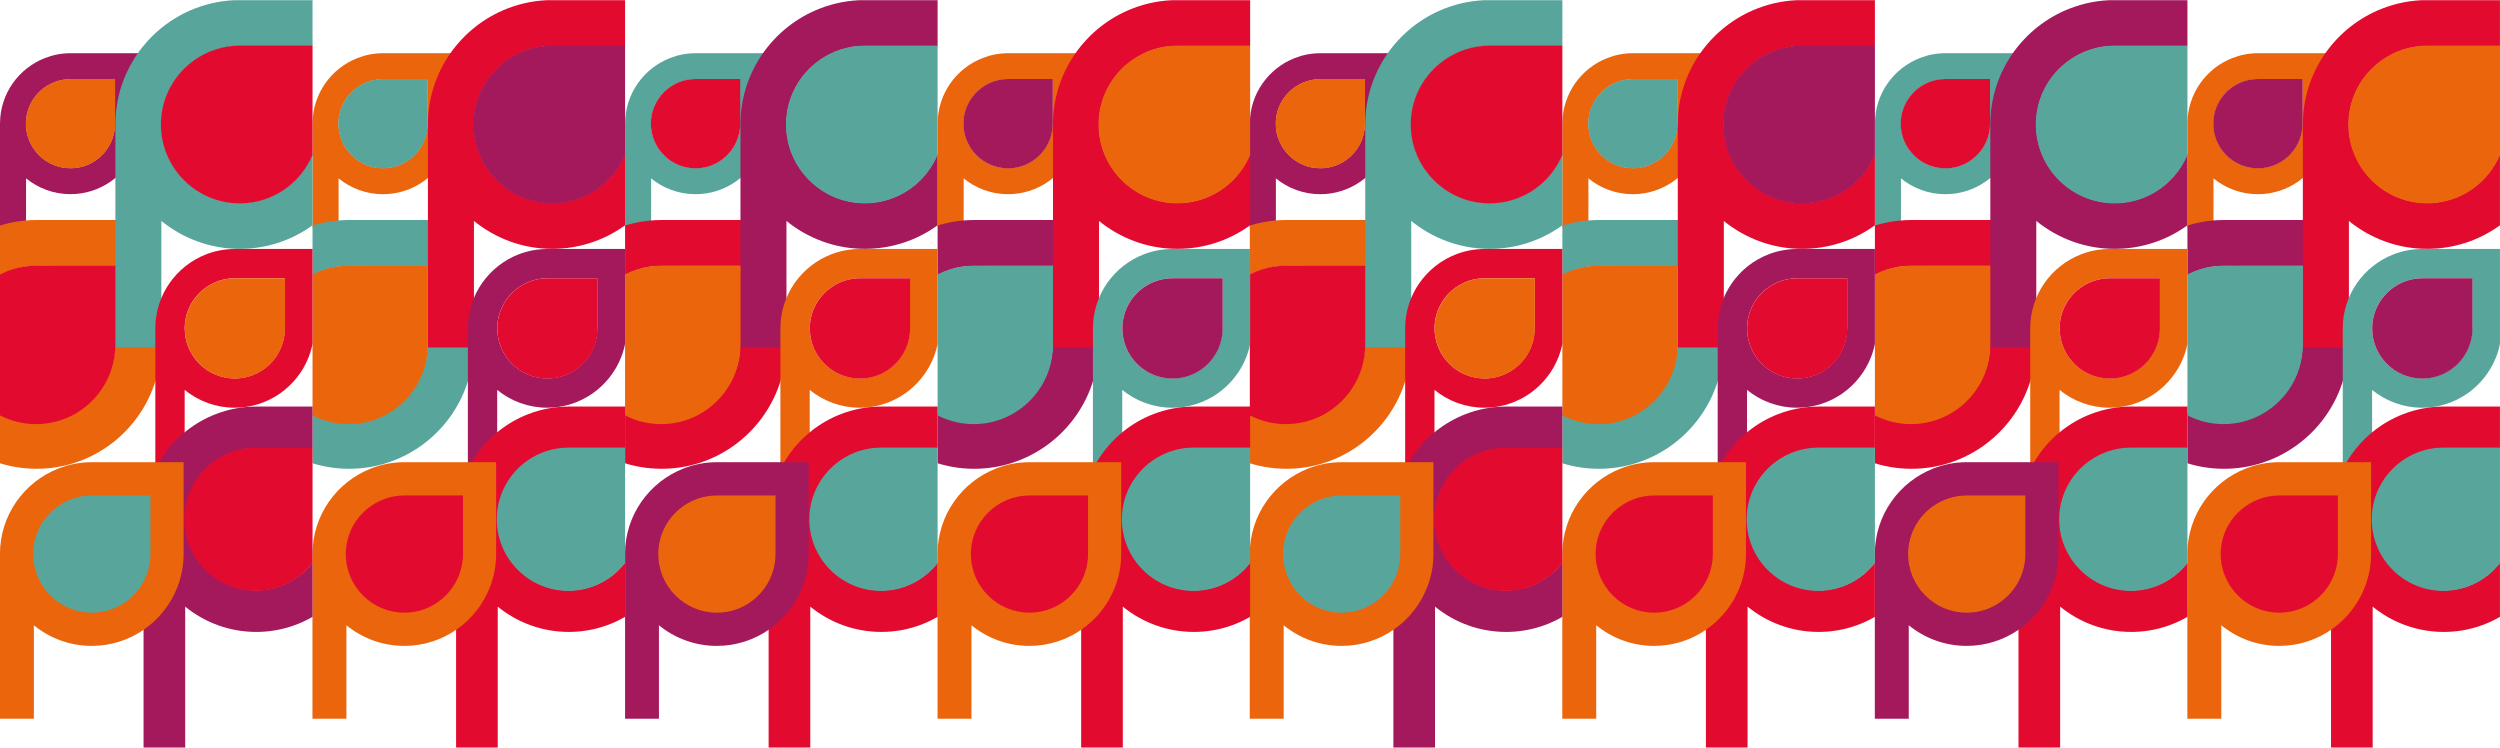 <?xml version="1.0" encoding="UTF-8"?><svg id="Lager_1" xmlns="http://www.w3.org/2000/svg" xmlns:xlink="http://www.w3.org/1999/xlink" viewBox="0 0 728.64 217.9"><defs><clipPath id="clippath"><rect x="637.54" y=".06" width="91.09" height="217.81" style="fill:none;"/></clipPath><clipPath id="clippath-1"><rect x="546.45" y=".06" width="91.09" height="217.81" style="fill:none;"/></clipPath><clipPath id="clippath-2"><rect x="455.36" y=".06" width="91.09" height="217.81" style="fill:none;"/></clipPath><clipPath id="clippath-3"><rect x="364.27" y=".06" width="91.09" height="217.81" style="fill:none;"/></clipPath><clipPath id="clippath-4"><rect x="273.27" y=".06" width="91.09" height="217.81" style="fill:none;"/></clipPath><clipPath id="clippath-5"><rect x="182.18" y=".06" width="91.09" height="217.81" style="fill:none;"/></clipPath><clipPath id="clippath-6"><rect x="91.09" y=".06" width="91.09" height="217.81" style="fill:none;"/></clipPath><clipPath id="clippath-7"><rect y=".06" width="91.09" height="217.81" style="fill:none;"/></clipPath></defs><g style="clip-path:url(#clippath);"><path d="M658.08,15.51c-2.61,0-5.12.5-7.42,1.4-7.67,2.98-13.12,10.44-13.12,19.15,0,.1,0,.19,0,.29h0s0,30.95,0,29.93c0-.33,5.08-1.56,7.59-1.76.03,0,0-12.53,0-12.53,3.54,2.88,8.05,4.61,12.95,4.61,8.71,0,16.17-5.45,19.15-13.12.9-2.3,1.4-4.81,1.4-7.42V15.51h-20.55ZM671.04,35.89h0c0,.06,0,.11,0,.17,0,2.76-.87,5.32-2.35,7.42-2.35,3.34-6.22,5.53-10.61,5.53-7.14,0-12.95-5.81-12.95-12.96,0-4.38,2.19-8.26,5.53-10.6,2.11-1.48,4.66-2.35,7.42-2.35.06,0,.11,0,.17,0h0s12.79,0,12.79,0v12.79Z" style="fill:#eb650c;"/><path d="M648.2,64.12c-4.61,0-9.03.88-13.1,2.46-13.54,5.26-23.16,18.42-23.16,33.79,0,.17.01.34.01.51h-.01v64.5h13.4v-36.89c6.24,5.08,14.2,8.14,22.86,8.14,15.38,0,28.53-9.63,33.8-23.16,1.59-4.06,2.46-8.48,2.46-13.1v-36.25h-36.26ZM671.06,100.08h0c0,.1,0,.19,0,.29,0,4.87-1.54,9.39-4.14,13.1-4.14,5.9-10.98,9.76-18.72,9.76-12.6,0-22.86-10.25-22.86-22.87,0-7.73,3.86-14.57,9.76-18.71,3.72-2.61,8.23-4.15,13.1-4.15.1,0,.2,0,.3.01h0s22.56-.01,22.56-.01v22.56Z" style="fill:#a3195c;"/><path d="M707.44.02c-4.61,0-9.03.88-13.1,2.46-13.54,5.26-23.16,18.42-23.16,33.79,0,.17.01.34.01.51h-.01v64.5h13.4v-36.89c6.24,5.08,14.2,8.14,22.86,8.14,15.38,0,28.53-9.63,33.8-23.16,1.59-4.06,2.46-8.48,2.46-13.1V.02h-36.26ZM730.3,35.99h0c0,.1,0,.19,0,.29,0,4.87-1.54,9.39-4.14,13.1-4.14,5.9-10.98,9.76-18.72,9.76-12.6,0-22.86-10.25-22.86-22.87,0-7.73,3.86-14.57,9.76-18.71,3.72-2.61,8.23-4.15,13.1-4.15.1,0,.2,0,.3.01h0s22.56-.01,22.56-.01v22.56Z" style="fill:#e30a30;"/><path d="M705.95,72.57c-2.94,0-5.76.56-8.36,1.57-8.64,3.36-14.78,11.76-14.78,21.56,0,.11,0,.22,0,.33h0v41.15h8.55v-23.54c3.98,3.24,9.06,5.19,14.58,5.19,9.81,0,18.21-6.14,21.57-14.78,1.01-2.59,1.57-5.41,1.57-8.36v-23.13h-23.14ZM720.54,95.51h0c0,.06,0,.12,0,.19,0,3.11-.98,5.99-2.64,8.36-2.64,3.76-7,6.23-11.94,6.23-8.04,0-14.58-6.54-14.58-14.59,0-4.93,2.46-9.3,6.23-11.94,2.37-1.67,5.25-2.65,8.36-2.65.07,0,.13,0,.19,0h0s14.4,0,14.4,0v14.4Z" style="fill:#57a59b;"/><path d="M712.24,118.49c-4.18,0-8.18.8-11.87,2.23-12.26,4.77-20.98,16.69-20.98,30.61,0,.16.01.31.01.46h-.01v66.1h12.14v-41.08c5.65,4.6,12.87,7.37,20.71,7.37,13.93,0,25.85-8.72,30.62-20.98,1.44-3.68,2.23-7.68,2.23-11.87v-32.84h-32.85ZM732.95,151.07h0c0,.09,0,.18,0,.27,0,4.41-1.39,8.51-3.75,11.87-3.75,5.35-9.95,8.85-16.96,8.85-11.42,0-20.71-9.29-20.71-20.71,0-7.01,3.5-13.2,8.84-16.95,3.37-2.36,7.45-3.76,11.87-3.76.09,0,.18,0,.27,0h0s20.44,0,20.44,0v20.44Z" style="fill:#e30a30;"/><path d="M664.29,134.71c-3.41,0-6.67.65-9.67,1.82-9.99,3.89-17.1,13.6-17.1,24.95,0,.13.01.25.01.38h-.01v47.61h9.89v-27.23c4.61,3.75,10.48,6.01,16.87,6.01,11.35,0,21.07-7.11,24.95-17.1,1.17-3,1.82-6.26,1.82-9.67v-26.77h-26.77ZM681.17,161.26h0c0,.07,0,.14,0,.22,0,3.6-1.13,6.93-3.06,9.67-3.06,4.36-8.11,7.21-13.82,7.21-9.3,0-16.87-7.57-16.87-16.88,0-5.71,2.85-10.76,7.2-13.81,2.74-1.93,6.07-3.06,9.67-3.06.08,0,.15,0,.22,0h0s16.66,0,16.66,0v16.66Z" style="fill:#eb650c;"/><path d="M720.62,95.53h0c0,.06,0,.12,0,.19,0,3.11-.98,6-2.65,8.38-2.65,3.77-7.02,6.24-11.97,6.24-8.06,0-14.61-6.56-14.61-14.62,0-4.94,2.47-9.32,6.24-11.96,2.38-1.67,5.26-2.65,8.37-2.65.07,0,.13,0,.19,0h0s14.42,0,14.42,0v14.43Z" style="fill:#a3195c;"/><path d="M730.42,35.98h0c0,.1,0,.2,0,.3,0,4.9-1.55,9.45-4.17,13.18-4.16,5.94-11.04,9.82-18.83,9.82-12.68,0-22.99-10.32-22.99-23,0-7.78,3.88-14.66,9.82-18.82,3.74-2.63,8.28-4.17,13.18-4.17.1,0,.2,0,.3.01h0s22.7-.01,22.7-.01v22.7Z" style="fill:#eb650c;"/><path d="M671.17,100.22h0c0,.1,0,.2,0,.3,0,4.92-1.55,9.48-4.19,13.23-4.18,5.96-11.09,9.86-18.9,9.86-12.73,0-23.09-10.36-23.09-23.09,0-7.81,3.9-14.72,9.86-18.9,3.75-2.64,8.31-4.19,13.23-4.19.1,0,.2,0,.3.01h0s22.79-.01,22.79-.01v22.79Z" style="fill:#57a59b;"/><path d="M732.99,151.07h0c0,.09,0,.18,0,.27,0,4.45-1.4,8.57-3.78,11.96-3.78,5.39-10.03,8.92-17.09,8.92-11.51,0-20.87-9.36-20.87-20.88,0-7.06,3.53-13.31,8.91-17.09,3.39-2.38,7.51-3.79,11.96-3.79.09,0,.18,0,.27,0h0s20.6,0,20.6,0v20.61Z" style="fill:#57a59b;"/><path d="M681.39,161.26h0c0,.07,0,.15,0,.22,0,3.64-1.15,7.02-3.1,9.79-3.09,4.41-8.2,7.3-13.98,7.3-9.42,0-17.08-7.66-17.08-17.08,0-5.78,2.88-10.89,7.29-13.98,2.78-1.95,6.15-3.1,9.79-3.1.08,0,.15,0,.22,0h0s16.86,0,16.86,0v16.86Z" style="fill:#e30a30;"/><path d="M671.1,35.88h0c0,.06,0,.11,0,.17,0,2.77-.87,5.35-2.36,7.46-2.36,3.36-6.25,5.56-10.66,5.56-7.18,0-13.02-5.84-13.02-13.02,0-4.4,2.2-8.3,5.56-10.66,2.12-1.49,4.69-2.36,7.46-2.36.06,0,.11,0,.17,0h0s12.85,0,12.85,0v12.85Z" style="fill:#a3195c;"/></g><g style="clip-path:url(#clippath-1);"><path d="M566.99,15.51c-2.61,0-5.12.5-7.42,1.4-7.67,2.98-13.12,10.44-13.12,19.15,0,.1,0,.19,0,.29h0s0,30.95,0,29.93c0-.33,5.08-1.56,7.59-1.76.03,0,0-12.53,0-12.53,3.54,2.88,8.05,4.61,12.95,4.61,8.71,0,16.17-5.45,19.15-13.12.9-2.3,1.4-4.81,1.4-7.42V15.51h-20.55ZM579.95,35.89h0c0,.06,0,.11,0,.17,0,2.76-.87,5.32-2.35,7.42-2.35,3.34-6.22,5.53-10.61,5.53-7.14,0-12.95-5.81-12.95-12.96,0-4.38,2.19-8.26,5.53-10.6,2.11-1.48,4.66-2.35,7.42-2.35.06,0,.11,0,.17,0h0s12.79,0,12.79,0v12.79Z" style="fill:#57a59b;"/><path d="M557.11,64.12c-4.61,0-9.03.88-13.1,2.46-13.54,5.26-23.16,18.42-23.16,33.79,0,.17.01.34.01.51h-.01v64.5h13.4v-36.89c6.24,5.08,14.2,8.14,22.86,8.14,15.38,0,28.53-9.63,33.8-23.16,1.59-4.06,2.46-8.48,2.46-13.1v-36.25h-36.26ZM579.97,100.08h0c0,.1,0,.19,0,.29,0,4.87-1.54,9.39-4.14,13.1-4.14,5.9-10.98,9.76-18.72,9.76-12.6,0-22.86-10.25-22.86-22.87,0-7.73,3.86-14.57,9.76-18.71,3.72-2.61,8.23-4.15,13.1-4.15.1,0,.2,0,.3.01h0s22.56-.01,22.56-.01v22.56Z" style="fill:#e30a30;"/><path d="M616.35.02c-4.61,0-9.03.88-13.1,2.46-13.54,5.26-23.16,18.42-23.16,33.79,0,.17.01.34.01.51h-.01v64.5h13.4v-36.89c6.24,5.08,14.2,8.14,22.86,8.14,15.38,0,28.53-9.63,33.8-23.16,1.59-4.06,2.46-8.48,2.46-13.1V.02h-36.26ZM639.21,35.99h0c0,.1,0,.19,0,.29,0,4.87-1.54,9.39-4.14,13.1-4.14,5.9-10.98,9.76-18.72,9.76-12.6,0-22.86-10.25-22.86-22.87,0-7.73,3.86-14.57,9.76-18.71,3.72-2.61,8.23-4.15,13.1-4.15.1,0,.2,0,.3.01h0s22.56-.01,22.56-.01v22.56Z" style="fill:#a3195c;"/><path d="M614.86,72.57c-2.94,0-5.76.56-8.36,1.57-8.64,3.36-14.78,11.76-14.78,21.56,0,.11,0,.22,0,.33h0v41.15h8.55v-23.54c3.98,3.24,9.06,5.19,14.58,5.19,9.81,0,18.21-6.14,21.57-14.78,1.01-2.59,1.57-5.41,1.57-8.36v-23.13h-23.14ZM629.45,95.51h0c0,.06,0,.12,0,.19,0,3.11-.98,5.99-2.64,8.36-2.64,3.76-7,6.23-11.94,6.23-8.04,0-14.58-6.54-14.58-14.59,0-4.93,2.46-9.3,6.23-11.94,2.37-1.67,5.25-2.65,8.36-2.65.07,0,.13,0,.19,0h0s14.4,0,14.4,0v14.4Z" style="fill:#eb650c;"/><path d="M621.15,118.49c-4.18,0-8.18.8-11.87,2.23-12.26,4.77-20.98,16.69-20.98,30.61,0,.16.01.31.01.46h-.01v66.1h12.14v-41.08c5.65,4.6,12.87,7.37,20.71,7.37,13.93,0,25.85-8.72,30.62-20.98,1.44-3.68,2.23-7.68,2.23-11.87v-32.84h-32.85ZM641.86,151.07h0c0,.09,0,.18,0,.27,0,4.41-1.39,8.51-3.75,11.87-3.75,5.35-9.95,8.85-16.96,8.85-11.42,0-20.71-9.29-20.71-20.71,0-7.01,3.5-13.2,8.84-16.95,3.37-2.36,7.45-3.76,11.87-3.76.09,0,.18,0,.27,0h0s20.44,0,20.44,0v20.44Z" style="fill:#e30a30;"/><path d="M573.2,134.71c-3.41,0-6.67.65-9.67,1.82-9.99,3.89-17.1,13.6-17.1,24.95,0,.13.01.25.01.38h-.01v47.61h9.89v-27.23c4.61,3.75,10.48,6.01,16.87,6.01,11.35,0,21.07-7.11,24.95-17.1,1.17-3,1.82-6.26,1.82-9.67v-26.77h-26.77ZM590.08,161.26h0c0,.07,0,.14,0,.22,0,3.6-1.13,6.93-3.06,9.67-3.06,4.36-8.11,7.21-13.82,7.21-9.3,0-16.87-7.57-16.87-16.88,0-5.71,2.85-10.76,7.2-13.81,2.74-1.93,6.07-3.06,9.67-3.06.08,0,.15,0,.22,0h0s16.66,0,16.66,0v16.66Z" style="fill:#a3195c;"/><path d="M629.53,95.53h0c0,.06,0,.12,0,.19,0,3.11-.98,6-2.65,8.38-2.65,3.77-7.02,6.24-11.97,6.24-8.06,0-14.61-6.56-14.61-14.62,0-4.94,2.47-9.32,6.24-11.96,2.38-1.67,5.26-2.65,8.37-2.65.07,0,.13,0,.19,0h0s14.42,0,14.42,0v14.43Z" style="fill:#e30a30;"/><path d="M639.33,35.98h0c0,.1,0,.2,0,.3,0,4.9-1.55,9.45-4.17,13.18-4.16,5.94-11.04,9.82-18.83,9.82-12.68,0-22.99-10.32-22.99-23,0-7.78,3.88-14.66,9.82-18.82,3.74-2.63,8.28-4.17,13.18-4.17.1,0,.2,0,.3.01h0s22.7-.01,22.7-.01v22.7Z" style="fill:#57a59b;"/><path d="M580.08,100.22h0c0,.1,0,.2,0,.3,0,4.92-1.55,9.48-4.19,13.23-4.18,5.96-11.09,9.86-18.9,9.86-12.73,0-23.09-10.36-23.09-23.09,0-7.81,3.9-14.72,9.86-18.9,3.75-2.64,8.31-4.19,13.23-4.19.1,0,.2,0,.3.01h0s22.79-.01,22.79-.01v22.79Z" style="fill:#eb650c;"/><path d="M641.9,151.07h0c0,.09,0,.18,0,.27,0,4.45-1.4,8.57-3.78,11.96-3.78,5.39-10.03,8.92-17.09,8.92-11.51,0-20.87-9.36-20.87-20.88,0-7.06,3.53-13.31,8.91-17.09,3.39-2.38,7.51-3.79,11.96-3.79.09,0,.18,0,.27,0h0s20.6,0,20.6,0v20.61Z" style="fill:#57a59b;"/><path d="M590.3,161.26h0c0,.07,0,.15,0,.22,0,3.64-1.15,7.02-3.1,9.79-3.09,4.41-8.2,7.3-13.98,7.3-9.42,0-17.08-7.66-17.08-17.08,0-5.78,2.88-10.89,7.29-13.98,2.78-1.95,6.15-3.1,9.79-3.1.08,0,.15,0,.22,0h0s16.86,0,16.86,0v16.86Z" style="fill:#eb650c;"/><path d="M580.01,35.88h0c0,.06,0,.11,0,.17,0,2.77-.87,5.35-2.36,7.46-2.36,3.36-6.25,5.56-10.66,5.56-7.18,0-13.02-5.84-13.02-13.02,0-4.4,2.2-8.3,5.56-10.66,2.12-1.49,4.69-2.36,7.46-2.36.06,0,.11,0,.17,0h0s12.85,0,12.85,0v12.85Z" style="fill:#e30a30;"/></g><g style="clip-path:url(#clippath-2);"><path d="M475.9,15.51c-2.61,0-5.12.5-7.42,1.4-7.67,2.98-13.12,10.44-13.12,19.15,0,.1,0,.19,0,.29h0s0,30.95,0,29.93c0-.33,5.08-1.56,7.59-1.76.03,0,0-12.53,0-12.53,3.54,2.88,8.05,4.61,12.95,4.61,8.71,0,16.17-5.45,19.15-13.12.9-2.3,1.4-4.81,1.4-7.42V15.51h-20.55ZM488.86,35.89h0c0,.06,0,.11,0,.17,0,2.76-.87,5.32-2.35,7.42-2.35,3.34-6.22,5.53-10.61,5.53-7.14,0-12.95-5.81-12.95-12.96,0-4.38,2.19-8.26,5.53-10.6,2.11-1.48,4.66-2.35,7.42-2.35.06,0,.11,0,.17,0h0s12.79,0,12.79,0v12.79Z" style="fill:#eb650c;"/><path d="M466.02,64.12c-4.61,0-9.03.88-13.1,2.46-13.54,5.26-23.16,18.42-23.16,33.79,0,.17.01.34.01.51h-.01v64.5h13.4v-36.89c6.24,5.08,14.2,8.14,22.86,8.14,15.38,0,28.53-9.63,33.8-23.16,1.59-4.06,2.46-8.48,2.46-13.1v-36.25h-36.26ZM488.88,100.08h0c0,.1,0,.19,0,.29,0,4.87-1.54,9.39-4.14,13.1-4.14,5.9-10.98,9.76-18.72,9.76-12.6,0-22.86-10.25-22.86-22.87,0-7.73,3.86-14.57,9.76-18.71,3.72-2.61,8.23-4.15,13.1-4.15.1,0,.2,0,.3.01h0s22.56-.01,22.56-.01v22.56Z" style="fill:#57a59b;"/><path d="M525.26.02c-4.61,0-9.03.88-13.1,2.46-13.54,5.26-23.16,18.42-23.16,33.79,0,.17.01.34.01.51h-.01v64.5h13.4v-36.89c6.24,5.08,14.2,8.14,22.86,8.14,15.38,0,28.53-9.63,33.8-23.16,1.59-4.06,2.46-8.48,2.46-13.1V.02h-36.26ZM548.12,35.99h0c0,.1,0,.19,0,.29,0,4.87-1.54,9.39-4.14,13.1-4.14,5.9-10.98,9.76-18.72,9.76-12.6,0-22.86-10.25-22.86-22.87,0-7.73,3.86-14.57,9.76-18.71,3.72-2.61,8.23-4.15,13.1-4.15.1,0,.2,0,.3.01h0s22.56-.01,22.56-.01v22.56Z" style="fill:#e30a30;"/><path d="M523.77,72.57c-2.94,0-5.76.56-8.36,1.57-8.64,3.36-14.78,11.76-14.78,21.56,0,.11,0,.22,0,.33h0v41.15h8.55v-23.54c3.98,3.24,9.06,5.19,14.58,5.19,9.81,0,18.21-6.14,21.57-14.78,1.01-2.59,1.57-5.41,1.57-8.36v-23.13h-23.14ZM538.36,95.51h0c0,.06,0,.12,0,.19,0,3.11-.98,5.99-2.64,8.36-2.64,3.76-7,6.23-11.94,6.23-8.04,0-14.58-6.54-14.58-14.59,0-4.93,2.46-9.3,6.23-11.94,2.37-1.67,5.25-2.65,8.36-2.65.07,0,.13,0,.19,0h0s14.4,0,14.4,0v14.4Z" style="fill:#a3195c;"/><path d="M530.05,118.49c-4.18,0-8.18.8-11.87,2.23-12.26,4.77-20.98,16.69-20.98,30.61,0,.16.01.31.01.46h-.01v66.1h12.14v-41.08c5.65,4.6,12.87,7.37,20.71,7.37,13.93,0,25.85-8.72,30.62-20.98,1.44-3.68,2.23-7.68,2.23-11.87v-32.84h-32.85ZM550.76,151.07h0c0,.09,0,.18,0,.27,0,4.41-1.39,8.51-3.75,11.87-3.75,5.35-9.95,8.85-16.96,8.85-11.42,0-20.71-9.29-20.71-20.71,0-7.01,3.5-13.2,8.84-16.95,3.37-2.36,7.45-3.76,11.87-3.76.09,0,.18,0,.27,0h0s20.44,0,20.44,0v20.44Z" style="fill:#e30a30;"/><path d="M482.11,134.71c-3.41,0-6.67.65-9.67,1.82-9.99,3.89-17.1,13.6-17.1,24.95,0,.13.01.25.01.38h-.01v47.61h9.89v-27.23c4.61,3.75,10.48,6.01,16.87,6.01,11.35,0,21.07-7.11,24.95-17.1,1.17-3,1.82-6.26,1.82-9.67v-26.77h-26.77ZM498.99,161.26h0c0,.07,0,.14,0,.22,0,3.6-1.13,6.93-3.06,9.67-3.06,4.36-8.11,7.21-13.82,7.21-9.3,0-16.87-7.57-16.87-16.88,0-5.71,2.85-10.76,7.2-13.81,2.74-1.93,6.07-3.06,9.67-3.06.08,0,.15,0,.22,0h0s16.66,0,16.66,0v16.66Z" style="fill:#eb650c;"/><path d="M538.44,95.53h0c0,.06,0,.12,0,.19,0,3.11-.98,6-2.65,8.38-2.65,3.77-7.02,6.24-11.97,6.24-8.06,0-14.61-6.56-14.61-14.62,0-4.94,2.47-9.32,6.24-11.96,2.38-1.67,5.26-2.65,8.37-2.65.07,0,.13,0,.19,0h0s14.42,0,14.42,0v14.43Z" style="fill:#e30a30;"/><path d="M548.24,35.98h0c0,.1,0,.2,0,.3,0,4.9-1.55,9.45-4.17,13.18-4.16,5.94-11.04,9.82-18.83,9.82-12.68,0-22.99-10.32-22.99-23,0-7.78,3.88-14.66,9.82-18.82,3.74-2.63,8.28-4.17,13.18-4.17.1,0,.2,0,.3.01h0s22.7-.01,22.7-.01v22.7Z" style="fill:#a3195c;"/><path d="M488.99,100.22h0c0,.1,0,.2,0,.3,0,4.92-1.55,9.48-4.19,13.23-4.18,5.96-11.09,9.86-18.9,9.86-12.73,0-23.09-10.36-23.09-23.09,0-7.81,3.9-14.72,9.86-18.9,3.75-2.64,8.31-4.19,13.23-4.19.1,0,.2,0,.3.01h0s22.79-.01,22.79-.01v22.79Z" style="fill:#eb650c;"/><path d="M550.81,151.07h0c0,.09,0,.18,0,.27,0,4.45-1.4,8.57-3.78,11.96-3.78,5.39-10.03,8.92-17.09,8.92-11.51,0-20.87-9.36-20.87-20.88,0-7.06,3.53-13.31,8.91-17.09,3.39-2.38,7.51-3.79,11.96-3.79.09,0,.18,0,.27,0h0s20.6,0,20.6,0v20.61Z" style="fill:#57a59b;"/><path d="M499.21,161.26h0c0,.07,0,.15,0,.22,0,3.64-1.15,7.02-3.1,9.79-3.09,4.41-8.2,7.3-13.98,7.3-9.42,0-17.08-7.66-17.08-17.08,0-5.78,2.88-10.89,7.29-13.98,2.78-1.95,6.15-3.1,9.79-3.1.08,0,.15,0,.22,0h0s16.86,0,16.86,0v16.86Z" style="fill:#e30a30;"/><path d="M488.92,35.88h0c0,.06,0,.11,0,.17,0,2.77-.87,5.35-2.36,7.46-2.36,3.36-6.25,5.56-10.66,5.56-7.18,0-13.02-5.84-13.02-13.02,0-4.4,2.2-8.3,5.56-10.66,2.12-1.49,4.69-2.36,7.46-2.36.06,0,.11,0,.17,0h0s12.85,0,12.85,0v12.85Z" style="fill:#57a59b;"/></g><g style="clip-path:url(#clippath-3);"><path d="M384.81,15.51c-2.61,0-5.12.5-7.42,1.4-7.67,2.98-13.12,10.44-13.12,19.15,0,.1,0,.19,0,.29h0s0,30.95,0,29.93c0-.33,5.08-1.56,7.59-1.76.03,0,0-12.53,0-12.53,3.54,2.88,8.05,4.61,12.95,4.61,8.71,0,16.17-5.45,19.15-13.12.9-2.3,1.4-4.81,1.4-7.42V15.51h-20.55ZM397.77,35.89h0c0,.06,0,.11,0,.17,0,2.76-.87,5.32-2.35,7.42-2.35,3.34-6.22,5.53-10.61,5.53-7.14,0-12.95-5.81-12.95-12.96,0-4.38,2.19-8.26,5.53-10.6,2.11-1.48,4.66-2.35,7.42-2.35.06,0,.11,0,.17,0h0s12.79,0,12.79,0v12.79Z" style="fill:#a3195c;"/><path d="M374.93,64.12c-4.61,0-9.03.88-13.1,2.46-13.54,5.26-23.16,18.42-23.16,33.79,0,.17.01.34.01.51h-.01v64.5h13.4v-36.89c6.24,5.08,14.2,8.14,22.86,8.14,15.38,0,28.53-9.63,33.8-23.16,1.59-4.06,2.46-8.48,2.46-13.1v-36.25h-36.26ZM397.79,100.08h0c0,.1,0,.19,0,.29,0,4.87-1.54,9.39-4.14,13.1-4.14,5.9-10.98,9.76-18.72,9.76-12.6,0-22.86-10.25-22.86-22.87,0-7.73,3.86-14.57,9.76-18.71,3.72-2.61,8.23-4.15,13.1-4.15.1,0,.2,0,.3.01h0s22.56-.01,22.56-.01v22.56Z" style="fill:#eb650c;"/><path d="M434.17.02c-4.61,0-9.03.88-13.1,2.46-13.54,5.26-23.16,18.42-23.16,33.79,0,.17.01.34.01.51h-.01v64.5h13.4v-36.89c6.24,5.08,14.2,8.14,22.86,8.14,15.38,0,28.53-9.63,33.8-23.16,1.59-4.06,2.46-8.48,2.46-13.1V.02h-36.26ZM457.03,35.99h0c0,.1,0,.19,0,.29,0,4.87-1.54,9.39-4.14,13.1-4.14,5.9-10.98,9.76-18.72,9.76-12.6,0-22.86-10.25-22.86-22.87,0-7.73,3.86-14.57,9.76-18.71,3.72-2.61,8.23-4.15,13.1-4.15.1,0,.2,0,.3.01h0s22.56-.01,22.56-.01v22.56Z" style="fill:#57a59b;"/><path d="M432.68,72.57c-2.94,0-5.76.56-8.36,1.57-8.64,3.36-14.78,11.76-14.78,21.56,0,.11,0,.22,0,.33h0v41.15h8.55v-23.54c3.98,3.24,9.06,5.19,14.58,5.19,9.81,0,18.21-6.14,21.57-14.78,1.01-2.59,1.57-5.41,1.57-8.36v-23.13h-23.14ZM447.27,95.51h0c0,.06,0,.12,0,.19,0,3.11-.98,5.99-2.64,8.36-2.64,3.76-7,6.23-11.94,6.23-8.04,0-14.58-6.54-14.58-14.59,0-4.93,2.46-9.3,6.23-11.94,2.37-1.67,5.25-2.65,8.36-2.65.07,0,.13,0,.19,0h0s14.4,0,14.4,0v14.4Z" style="fill:#e30a30;"/><path d="M438.96,118.49c-4.18,0-8.18.8-11.87,2.23-12.26,4.77-20.98,16.69-20.98,30.61,0,.16.01.31.01.46h-.01v66.1h12.14v-41.08c5.65,4.6,12.87,7.37,20.71,7.37,13.93,0,25.85-8.72,30.62-20.98,1.44-3.68,2.23-7.68,2.23-11.87v-32.84h-32.85ZM459.67,151.07h0c0,.09,0,.18,0,.27,0,4.41-1.39,8.51-3.75,11.87-3.75,5.35-9.95,8.85-16.96,8.85-11.42,0-20.71-9.29-20.71-20.71,0-7.01,3.5-13.2,8.84-16.95,3.37-2.36,7.45-3.76,11.87-3.76.09,0,.18,0,.27,0h0s20.44,0,20.44,0v20.44Z" style="fill:#a3195c;"/><path d="M391.02,134.71c-3.41,0-6.67.65-9.67,1.82-9.99,3.89-17.1,13.6-17.1,24.95,0,.13.01.25.01.38h-.01v47.61h9.89v-27.23c4.61,3.75,10.48,6.01,16.87,6.01,11.35,0,21.07-7.11,24.95-17.1,1.17-3,1.82-6.26,1.82-9.67v-26.77h-26.77ZM407.9,161.26h0c0,.07,0,.14,0,.22,0,3.6-1.13,6.93-3.06,9.67-3.06,4.36-8.11,7.21-13.82,7.21-9.3,0-16.87-7.57-16.87-16.88,0-5.71,2.85-10.76,7.2-13.81,2.74-1.93,6.07-3.06,9.67-3.06.08,0,.15,0,.22,0h0s16.66,0,16.66,0v16.66Z" style="fill:#eb650c;"/><path d="M447.35,95.53h0c0,.06,0,.12,0,.19,0,3.11-.98,6-2.65,8.38-2.65,3.77-7.02,6.24-11.97,6.24-8.06,0-14.61-6.56-14.61-14.62,0-4.94,2.47-9.32,6.24-11.96,2.38-1.67,5.26-2.65,8.37-2.65.07,0,.13,0,.19,0h0s14.42,0,14.42,0v14.43Z" style="fill:#eb650c;"/><path d="M457.15,35.98h0c0,.1,0,.2,0,.3,0,4.9-1.55,9.45-4.17,13.18-4.16,5.94-11.04,9.82-18.83,9.82-12.68,0-22.99-10.32-22.99-23,0-7.78,3.88-14.66,9.82-18.82,3.74-2.63,8.28-4.17,13.18-4.17.1,0,.2,0,.3.01h0s22.7-.01,22.7-.01v22.7Z" style="fill:#e30a30;"/><path d="M397.9,100.22h0c0,.1,0,.2,0,.3,0,4.92-1.55,9.48-4.19,13.23-4.18,5.96-11.09,9.86-18.9,9.86-12.73,0-23.09-10.36-23.09-23.09,0-7.81,3.9-14.72,9.86-18.9,3.75-2.64,8.31-4.19,13.23-4.19.1,0,.2,0,.3.01h0s22.79-.01,22.79-.01v22.79Z" style="fill:#e30a30;"/><path d="M459.72,151.07h0c0,.09,0,.18,0,.27,0,4.45-1.4,8.57-3.78,11.96-3.78,5.39-10.03,8.92-17.09,8.92-11.51,0-20.87-9.36-20.87-20.88,0-7.06,3.53-13.31,8.91-17.09,3.39-2.38,7.51-3.79,11.96-3.79.09,0,.18,0,.27,0h0s20.6,0,20.6,0v20.61Z" style="fill:#e30a30;"/><path d="M408.12,161.26h0c0,.07,0,.15,0,.22,0,3.64-1.15,7.02-3.1,9.79-3.09,4.41-8.2,7.3-13.98,7.3-9.42,0-17.08-7.66-17.08-17.08,0-5.78,2.88-10.89,7.29-13.98,2.78-1.95,6.15-3.1,9.79-3.1.08,0,.15,0,.22,0h0s16.86,0,16.86,0v16.86Z" style="fill:#57a59b;"/><path d="M397.83,35.88h0c0,.06,0,.11,0,.17,0,2.77-.87,5.35-2.36,7.46-2.36,3.36-6.25,5.56-10.66,5.56-7.18,0-13.02-5.84-13.02-13.02,0-4.4,2.2-8.3,5.56-10.66,2.12-1.49,4.69-2.36,7.46-2.36.06,0,.11,0,.17,0h0s12.85,0,12.85,0v12.85Z" style="fill:#eb650c;"/></g><g style="clip-path:url(#clippath-4);"><path d="M293.81,15.51c-2.61,0-5.12.5-7.42,1.4-7.67,2.98-13.12,10.44-13.12,19.15,0,.1,0,.19,0,.29h0s0,30.95,0,29.93c0-.33,5.08-1.56,7.59-1.76.03,0,0-12.53,0-12.53,3.54,2.88,8.05,4.61,12.95,4.61,8.71,0,16.17-5.45,19.15-13.12.9-2.3,1.4-4.81,1.4-7.42V15.51h-20.55ZM306.76,35.89h0c0,.06,0,.11,0,.17,0,2.76-.87,5.32-2.35,7.42-2.35,3.34-6.22,5.53-10.61,5.53-7.14,0-12.95-5.81-12.95-12.96,0-4.38,2.19-8.26,5.53-10.6,2.11-1.48,4.66-2.35,7.42-2.35.06,0,.11,0,.17,0h0s12.79,0,12.79,0v12.79Z" style="fill:#eb650c;"/><path d="M283.93,64.12c-4.61,0-9.03.88-13.1,2.46-13.54,5.26-23.16,18.42-23.16,33.79,0,.17.01.34.01.51h-.01v64.5h13.4v-36.89c6.24,5.08,14.2,8.14,22.86,8.14,15.38,0,28.53-9.63,33.8-23.16,1.59-4.06,2.46-8.48,2.46-13.1v-36.25h-36.26ZM306.79,100.08h0c0,.1,0,.19,0,.29,0,4.87-1.54,9.39-4.14,13.1-4.14,5.9-10.98,9.76-18.72,9.76-12.6,0-22.86-10.25-22.86-22.87,0-7.73,3.86-14.57,9.76-18.71,3.72-2.61,8.23-4.15,13.1-4.15.1,0,.2,0,.3.01h0s22.56-.01,22.56-.01v22.56Z" style="fill:#a3195c;"/><path d="M343.16.02c-4.61,0-9.03.88-13.1,2.46-13.54,5.26-23.16,18.42-23.16,33.79,0,.17.01.34.01.51h-.01v64.5h13.4v-36.89c6.24,5.08,14.2,8.14,22.86,8.14,15.38,0,28.53-9.63,33.8-23.16,1.59-4.06,2.46-8.48,2.46-13.1V.02h-36.26ZM366.02,35.99h0c0,.1,0,.19,0,.29,0,4.87-1.54,9.39-4.14,13.1-4.14,5.9-10.98,9.76-18.72,9.76-12.6,0-22.86-10.25-22.86-22.87,0-7.73,3.86-14.57,9.76-18.71,3.72-2.61,8.23-4.15,13.1-4.15.1,0,.2,0,.3.01h0s22.56-.01,22.56-.01v22.56Z" style="fill:#e30a30;"/><path d="M341.68,72.57c-2.94,0-5.76.56-8.36,1.57-8.64,3.36-14.78,11.76-14.78,21.56,0,.11,0,.22,0,.33h0v41.15h8.55v-23.54c3.98,3.24,9.06,5.19,14.58,5.19,9.81,0,18.21-6.14,21.57-14.78,1.01-2.59,1.57-5.41,1.57-8.36v-23.13h-23.14ZM356.27,95.51h0c0,.06,0,.12,0,.19,0,3.11-.98,5.99-2.64,8.36-2.64,3.76-7,6.23-11.94,6.23-8.04,0-14.58-6.54-14.58-14.59,0-4.93,2.46-9.3,6.23-11.94,2.37-1.67,5.25-2.65,8.36-2.65.07,0,.13,0,.19,0h0s14.4,0,14.4,0v14.4Z" style="fill:#57a59b;"/><path d="M347.96,118.49c-4.18,0-8.18.8-11.87,2.23-12.26,4.77-20.98,16.69-20.98,30.61,0,.16.01.31.01.46h-.01v66.1h12.14v-41.08c5.65,4.6,12.87,7.37,20.71,7.37,13.93,0,25.85-8.72,30.62-20.98,1.44-3.68,2.23-7.68,2.23-11.87v-32.84h-32.85ZM368.67,151.07h0c0,.09,0,.18,0,.27,0,4.41-1.39,8.51-3.75,11.87-3.75,5.35-9.95,8.85-16.96,8.85-11.42,0-20.71-9.29-20.71-20.71,0-7.01,3.5-13.2,8.84-16.95,3.37-2.36,7.45-3.76,11.87-3.76.09,0,.18,0,.27,0h0s20.44,0,20.44,0v20.44Z" style="fill:#e30a30;"/><path d="M300.02,134.71c-3.41,0-6.67.65-9.67,1.82-9.99,3.89-17.1,13.6-17.1,24.95,0,.13.01.25.01.38h-.01v47.61h9.89v-27.23c4.61,3.75,10.48,6.01,16.87,6.01,11.35,0,21.07-7.11,24.95-17.1,1.17-3,1.82-6.26,1.82-9.67v-26.77h-26.77ZM316.9,161.26h0c0,.07,0,.14,0,.22,0,3.6-1.13,6.93-3.06,9.67-3.06,4.36-8.11,7.21-13.82,7.21-9.3,0-16.87-7.57-16.87-16.88,0-5.71,2.85-10.76,7.2-13.81,2.74-1.93,6.07-3.06,9.67-3.06.08,0,.15,0,.22,0h0s16.66,0,16.66,0v16.66Z" style="fill:#eb650c;"/><path d="M356.35,95.53h0c0,.06,0,.12,0,.19,0,3.11-.98,6-2.65,8.38-2.65,3.77-7.02,6.24-11.97,6.24-8.06,0-14.61-6.56-14.61-14.62,0-4.94,2.47-9.32,6.24-11.96,2.38-1.67,5.26-2.65,8.37-2.65.07,0,.13,0,.19,0h0s14.42,0,14.42,0v14.43Z" style="fill:#a3195c;"/><path d="M366.15,35.98h0c0,.1,0,.2,0,.3,0,4.9-1.55,9.45-4.17,13.18-4.16,5.94-11.04,9.82-18.83,9.82-12.68,0-22.99-10.32-22.99-23,0-7.78,3.88-14.66,9.82-18.82,3.74-2.63,8.28-4.17,13.18-4.17.1,0,.2,0,.3.01h0s22.7-.01,22.7-.01v22.7Z" style="fill:#eb650c;"/><path d="M306.9,100.22h0c0,.1,0,.2,0,.3,0,4.92-1.55,9.48-4.19,13.23-4.18,5.96-11.09,9.86-18.9,9.86-12.73,0-23.09-10.36-23.09-23.09,0-7.81,3.9-14.72,9.86-18.9,3.75-2.64,8.31-4.19,13.23-4.19.1,0,.2,0,.3.01h0s22.79-.01,22.79-.01v22.79Z" style="fill:#57a59b;"/><path d="M368.71,151.07h0c0,.09,0,.18,0,.27,0,4.45-1.4,8.57-3.78,11.96-3.78,5.39-10.03,8.92-17.09,8.92-11.51,0-20.87-9.36-20.87-20.88,0-7.06,3.53-13.31,8.91-17.09,3.39-2.38,7.51-3.79,11.96-3.79.09,0,.18,0,.27,0h0s20.6,0,20.6,0v20.61Z" style="fill:#57a59b;"/><path d="M317.12,161.26h0c0,.07,0,.15,0,.22,0,3.64-1.15,7.02-3.1,9.79-3.09,4.41-8.2,7.3-13.98,7.3-9.42,0-17.08-7.66-17.08-17.08,0-5.78,2.88-10.89,7.29-13.98,2.78-1.95,6.15-3.1,9.79-3.1.08,0,.15,0,.22,0h0s16.86,0,16.86,0v16.86Z" style="fill:#e30a30;"/><path d="M306.83,35.88h0c0,.06,0,.11,0,.17,0,2.77-.87,5.35-2.36,7.46-2.36,3.36-6.25,5.56-10.66,5.56-7.18,0-13.02-5.84-13.02-13.02,0-4.4,2.2-8.3,5.56-10.66,2.12-1.49,4.69-2.36,7.46-2.36.06,0,.11,0,.17,0h0s12.85,0,12.85,0v12.85Z" style="fill:#a3195c;"/></g><g style="clip-path:url(#clippath-5);"><path d="M202.72,15.51c-2.61,0-5.12.5-7.42,1.4-7.67,2.98-13.12,10.44-13.12,19.15,0,.1,0,.19,0,.29h0s0,30.95,0,29.93c0-.33,5.08-1.56,7.59-1.76.03,0,0-12.53,0-12.53,3.54,2.88,8.05,4.61,12.95,4.61,8.71,0,16.17-5.45,19.15-13.12.9-2.3,1.4-4.81,1.4-7.42V15.51h-20.55ZM215.67,35.89h0c0,.06,0,.11,0,.17,0,2.76-.87,5.32-2.35,7.42-2.35,3.34-6.22,5.53-10.61,5.53-7.14,0-12.95-5.81-12.95-12.96,0-4.38,2.19-8.26,5.53-10.6,2.11-1.48,4.66-2.35,7.42-2.35.06,0,.11,0,.17,0h0s12.79,0,12.79,0v12.79Z" style="fill:#57a59b;"/><path d="M192.84,64.12c-4.61,0-9.03.88-13.1,2.46-13.54,5.26-23.16,18.42-23.16,33.79,0,.17.01.34.01.51h-.01v64.5h13.4v-36.89c6.24,5.08,14.2,8.14,22.86,8.14,15.38,0,28.53-9.63,33.8-23.16,1.59-4.06,2.46-8.48,2.46-13.1v-36.25h-36.26ZM215.7,100.08h0c0,.1,0,.19,0,.29,0,4.87-1.54,9.39-4.14,13.1-4.14,5.9-10.98,9.76-18.72,9.76-12.6,0-22.86-10.25-22.86-22.87,0-7.73,3.86-14.57,9.76-18.71,3.72-2.61,8.23-4.15,13.1-4.15.1,0,.2,0,.3.01h0s22.56-.01,22.56-.01v22.56Z" style="fill:#e30a30;"/><path d="M252.07.02c-4.61,0-9.03.88-13.1,2.46-13.54,5.26-23.16,18.42-23.16,33.79,0,.17.01.34.01.51h-.01v64.5h13.4v-36.89c6.24,5.08,14.2,8.14,22.86,8.14,15.38,0,28.53-9.63,33.8-23.16,1.59-4.06,2.46-8.48,2.46-13.1V.02h-36.26ZM274.93,35.99h0c0,.1,0,.19,0,.29,0,4.87-1.54,9.39-4.14,13.1-4.14,5.9-10.98,9.76-18.72,9.76-12.6,0-22.86-10.25-22.86-22.87,0-7.73,3.86-14.57,9.76-18.71,3.72-2.61,8.23-4.15,13.1-4.15.1,0,.2,0,.3.01h0s22.56-.01,22.56-.01v22.56Z" style="fill:#a3195c;"/><path d="M250.59,72.57c-2.94,0-5.76.56-8.36,1.57-8.64,3.36-14.78,11.76-14.78,21.56,0,.11,0,.22,0,.33h0v41.15h8.55v-23.54c3.98,3.24,9.06,5.19,14.58,5.19,9.81,0,18.21-6.14,21.57-14.78,1.01-2.59,1.57-5.41,1.57-8.36v-23.13h-23.14ZM265.18,95.51h0c0,.06,0,.12,0,.19,0,3.11-.98,5.99-2.64,8.36-2.64,3.76-7,6.23-11.94,6.23-8.04,0-14.58-6.54-14.58-14.59,0-4.93,2.46-9.3,6.23-11.94,2.37-1.67,5.25-2.65,8.36-2.65.07,0,.13,0,.19,0h0s14.4,0,14.4,0v14.4Z" style="fill:#eb650c;"/><path d="M256.87,118.49c-4.18,0-8.18.8-11.87,2.23-12.26,4.77-20.98,16.69-20.98,30.61,0,.16.01.31.01.46h-.01v66.1h12.14v-41.08c5.65,4.6,12.87,7.37,20.71,7.37,13.93,0,25.85-8.72,30.62-20.98,1.44-3.68,2.23-7.68,2.23-11.87v-32.84h-32.85ZM277.58,151.07h0c0,.09,0,.18,0,.27,0,4.41-1.39,8.51-3.75,11.87-3.75,5.35-9.95,8.85-16.96,8.85-11.42,0-20.71-9.29-20.71-20.71,0-7.01,3.5-13.2,8.84-16.95,3.37-2.36,7.45-3.76,11.87-3.76.09,0,.18,0,.27,0h0s20.44,0,20.44,0v20.44Z" style="fill:#e30a30;"/><path d="M208.93,134.71c-3.41,0-6.67.65-9.67,1.82-9.99,3.89-17.1,13.6-17.1,24.95,0,.13.01.25.01.38h-.01v47.61h9.89v-27.23c4.61,3.75,10.48,6.01,16.87,6.01,11.35,0,21.07-7.11,24.95-17.1,1.17-3,1.82-6.26,1.82-9.67v-26.77h-26.77ZM225.81,161.26h0c0,.07,0,.14,0,.22,0,3.6-1.13,6.93-3.06,9.67-3.06,4.36-8.11,7.21-13.82,7.21-9.3,0-16.87-7.57-16.87-16.88,0-5.71,2.85-10.76,7.2-13.81,2.74-1.93,6.07-3.06,9.67-3.06.08,0,.15,0,.22,0h0s16.66,0,16.66,0v16.66Z" style="fill:#a3195c;"/><path d="M265.26,95.53h0c0,.06,0,.12,0,.19,0,3.11-.98,6-2.65,8.38-2.65,3.77-7.02,6.24-11.97,6.24-8.06,0-14.61-6.56-14.61-14.62,0-4.94,2.47-9.32,6.24-11.96,2.38-1.67,5.26-2.65,8.37-2.65.07,0,.13,0,.19,0h0s14.42,0,14.42,0v14.43Z" style="fill:#e30a30;"/><path d="M275.06,35.98h0c0,.1,0,.2,0,.3,0,4.9-1.55,9.45-4.17,13.18-4.16,5.94-11.04,9.82-18.83,9.82-12.68,0-22.99-10.32-22.99-23,0-7.78,3.88-14.66,9.82-18.82,3.74-2.63,8.28-4.17,13.18-4.17.1,0,.2,0,.3.01h0s22.7-.01,22.7-.01v22.7Z" style="fill:#57a59b;"/><path d="M215.81,100.22h0c0,.1,0,.2,0,.3,0,4.92-1.55,9.48-4.19,13.23-4.18,5.96-11.09,9.86-18.9,9.86-12.73,0-23.09-10.36-23.09-23.09,0-7.81,3.9-14.72,9.86-18.9,3.75-2.64,8.31-4.19,13.23-4.19.1,0,.2,0,.3.01h0s22.79-.01,22.79-.01v22.79Z" style="fill:#eb650c;"/><path d="M277.62,151.07h0c0,.09,0,.18,0,.27,0,4.45-1.4,8.57-3.78,11.96-3.78,5.39-10.03,8.92-17.09,8.92-11.51,0-20.87-9.36-20.87-20.88,0-7.06,3.53-13.31,8.91-17.09,3.39-2.38,7.51-3.79,11.96-3.79.09,0,.18,0,.27,0h0s20.6,0,20.6,0v20.61Z" style="fill:#57a59b;"/><path d="M226.03,161.26h0c0,.07,0,.15,0,.22,0,3.64-1.15,7.02-3.1,9.79-3.09,4.41-8.2,7.3-13.98,7.3-9.42,0-17.08-7.66-17.08-17.08,0-5.78,2.88-10.89,7.29-13.98,2.78-1.95,6.15-3.1,9.79-3.1.08,0,.15,0,.22,0h0s16.86,0,16.86,0v16.86Z" style="fill:#eb650c;"/><path d="M215.74,35.88h0c0,.06,0,.11,0,.17,0,2.77-.87,5.35-2.36,7.46-2.36,3.36-6.25,5.56-10.66,5.56-7.18,0-13.02-5.84-13.02-13.02,0-4.4,2.2-8.3,5.56-10.66,2.12-1.49,4.69-2.36,7.46-2.36.06,0,.11,0,.17,0h0s12.85,0,12.85,0v12.85Z" style="fill:#e30a30;"/></g><g style="clip-path:url(#clippath-6);"><path d="M111.63,15.51c-2.61,0-5.12.5-7.42,1.4-7.67,2.98-13.12,10.44-13.12,19.15,0,.1,0,.19,0,.29h0s0,30.95,0,29.93c0-.33,5.08-1.56,7.59-1.76.03,0,0-12.53,0-12.53,3.54,2.88,8.05,4.61,12.95,4.61,8.71,0,16.17-5.45,19.15-13.12.9-2.3,1.4-4.81,1.4-7.42V15.51h-20.55ZM124.58,35.89h0c0,.06,0,.11,0,.17,0,2.76-.87,5.32-2.35,7.42-2.35,3.34-6.22,5.53-10.61,5.53-7.14,0-12.95-5.81-12.95-12.96,0-4.38,2.19-8.26,5.53-10.6,2.11-1.48,4.66-2.35,7.42-2.35.06,0,.11,0,.17,0h0s12.79,0,12.79,0v12.79Z" style="fill:#eb650c;"/><path d="M101.75,64.12c-4.61,0-9.03.88-13.1,2.46-13.54,5.26-23.16,18.42-23.16,33.79,0,.17.01.34.01.51h-.01v64.5h13.4v-36.89c6.24,5.08,14.2,8.14,22.86,8.14,15.38,0,28.53-9.63,33.8-23.16,1.59-4.06,2.46-8.48,2.46-13.1v-36.25h-36.26ZM124.61,100.08h0c0,.1,0,.19,0,.29,0,4.87-1.54,9.39-4.14,13.1-4.14,5.9-10.98,9.76-18.72,9.76-12.6,0-22.86-10.25-22.86-22.87,0-7.73,3.86-14.57,9.76-18.71,3.72-2.61,8.23-4.15,13.1-4.15.1,0,.2,0,.3.01h0s22.56-.01,22.56-.01v22.56Z" style="fill:#57a59b;"/><path d="M160.98.02c-4.61,0-9.03.88-13.1,2.46-13.54,5.26-23.16,18.42-23.16,33.79,0,.17.01.34.01.51h-.01v64.5h13.4v-36.89c6.24,5.08,14.2,8.14,22.86,8.14,15.38,0,28.53-9.63,33.8-23.16,1.59-4.06,2.46-8.48,2.46-13.1V.02h-36.26ZM183.84,35.99h0c0,.1,0,.19,0,.29,0,4.87-1.54,9.39-4.14,13.1-4.14,5.9-10.98,9.76-18.72,9.76-12.6,0-22.86-10.25-22.86-22.87,0-7.73,3.86-14.57,9.76-18.71,3.72-2.61,8.23-4.15,13.1-4.15.1,0,.2,0,.3.01h0s22.56-.01,22.56-.01v22.56Z" style="fill:#e30a30;"/><path d="M159.5,72.57c-2.94,0-5.76.56-8.36,1.57-8.64,3.36-14.78,11.76-14.78,21.56,0,.11,0,.22,0,.33h0v41.15h8.55v-23.54c3.98,3.24,9.06,5.19,14.58,5.19,9.81,0,18.21-6.14,21.57-14.78,1.01-2.59,1.57-5.41,1.57-8.36v-23.13h-23.14ZM174.09,95.51h0c0,.06,0,.12,0,.19,0,3.11-.98,5.99-2.64,8.36-2.64,3.76-7,6.23-11.94,6.23-8.04,0-14.58-6.54-14.58-14.59,0-4.93,2.46-9.3,6.23-11.94,2.37-1.67,5.25-2.65,8.36-2.65.07,0,.13,0,.19,0h0s14.4,0,14.4,0v14.4Z" style="fill:#a3195c;"/><path d="M165.78,118.49c-4.18,0-8.18.8-11.87,2.23-12.26,4.77-20.98,16.69-20.98,30.61,0,.16.01.31.01.46h-.01v66.1h12.14v-41.08c5.65,4.6,12.87,7.37,20.71,7.37,13.93,0,25.85-8.72,30.62-20.98,1.44-3.68,2.23-7.68,2.23-11.87v-32.84h-32.85ZM186.49,151.07h0c0,.09,0,.18,0,.27,0,4.41-1.39,8.51-3.75,11.87-3.75,5.35-9.95,8.85-16.96,8.85-11.42,0-20.71-9.29-20.71-20.71,0-7.01,3.5-13.2,8.84-16.95,3.37-2.36,7.45-3.76,11.87-3.76.09,0,.18,0,.27,0h0s20.44,0,20.44,0v20.44Z" style="fill:#e30a30;"/><path d="M117.84,134.71c-3.41,0-6.67.65-9.67,1.82-9.99,3.89-17.1,13.6-17.1,24.95,0,.13.01.25.01.38h-.01v47.61h9.89v-27.23c4.61,3.75,10.48,6.01,16.87,6.01,11.35,0,21.07-7.11,24.95-17.1,1.17-3,1.82-6.26,1.82-9.67v-26.77h-26.77ZM134.71,161.26h0c0,.07,0,.14,0,.22,0,3.6-1.13,6.93-3.06,9.67-3.06,4.36-8.11,7.21-13.82,7.21-9.3,0-16.87-7.57-16.87-16.88,0-5.71,2.85-10.76,7.2-13.81,2.74-1.93,6.07-3.06,9.67-3.06.08,0,.15,0,.22,0h0s16.66,0,16.66,0v16.66Z" style="fill:#eb650c;"/><path d="M174.17,95.53h0c0,.06,0,.12,0,.19,0,3.11-.98,6-2.65,8.38-2.65,3.77-7.02,6.24-11.97,6.24-8.06,0-14.61-6.56-14.61-14.62,0-4.94,2.47-9.32,6.24-11.96,2.38-1.67,5.26-2.65,8.37-2.65.07,0,.13,0,.19,0h0s14.42,0,14.42,0v14.43Z" style="fill:#e30a30;"/><path d="M183.97,35.98h0c0,.1,0,.2,0,.3,0,4.9-1.55,9.45-4.17,13.18-4.16,5.94-11.04,9.82-18.83,9.82-12.68,0-22.99-10.32-22.99-23,0-7.78,3.88-14.66,9.82-18.82,3.74-2.63,8.28-4.17,13.18-4.17.1,0,.2,0,.3.01h0s22.7-.01,22.7-.01v22.7Z" style="fill:#a3195c;"/><path d="M124.71,100.22h0c0,.1,0,.2,0,.3,0,4.92-1.55,9.48-4.19,13.23-4.18,5.96-11.09,9.86-18.9,9.86-12.73,0-23.09-10.36-23.09-23.09,0-7.81,3.9-14.72,9.86-18.9,3.75-2.64,8.31-4.19,13.23-4.19.1,0,.2,0,.3.01h0s22.79-.01,22.79-.01v22.79Z" style="fill:#eb650c;"/><path d="M186.53,151.07h0c0,.09,0,.18,0,.27,0,4.45-1.4,8.57-3.78,11.96-3.78,5.39-10.03,8.92-17.09,8.92-11.51,0-20.87-9.36-20.87-20.88,0-7.06,3.53-13.31,8.91-17.09,3.39-2.38,7.51-3.79,11.96-3.79.09,0,.18,0,.27,0h0s20.6,0,20.6,0v20.61Z" style="fill:#57a59b;"/><path d="M134.94,161.26h0c0,.07,0,.15,0,.22,0,3.64-1.15,7.02-3.1,9.79-3.09,4.41-8.2,7.3-13.98,7.3-9.42,0-17.08-7.66-17.08-17.08,0-5.78,2.88-10.89,7.29-13.98,2.78-1.95,6.15-3.1,9.79-3.1.08,0,.15,0,.22,0h0s16.86,0,16.86,0v16.86Z" style="fill:#e30a30;"/><path d="M124.65,35.88h0c0,.06,0,.11,0,.17,0,2.77-.87,5.35-2.36,7.46-2.36,3.36-6.25,5.56-10.66,5.56-7.18,0-13.02-5.84-13.02-13.02,0-4.4,2.2-8.3,5.56-10.66,2.12-1.49,4.69-2.36,7.46-2.36.06,0,.11,0,.17,0h0s12.85,0,12.85,0v12.85Z" style="fill:#57a59b;"/></g><g style="clip-path:url(#clippath-7);"><path d="M20.54,15.51c-2.61,0-5.12.5-7.42,1.4C5.44,19.88,0,27.34,0,36.05c0,.1,0,.19,0,.29h0S0,67.29,0,66.27c0-.33,5.08-1.56,7.59-1.76.03,0,0-12.53,0-12.53,3.54,2.88,8.05,4.61,12.95,4.61,8.71,0,16.17-5.45,19.15-13.12.9-2.3,1.4-4.81,1.4-7.42V15.51h-20.55ZM33.49,35.89h0c0,.06,0,.11,0,.17,0,2.76-.87,5.32-2.35,7.42-2.35,3.34-6.22,5.53-10.61,5.53-7.14,0-12.95-5.81-12.95-12.96,0-4.38,2.19-8.26,5.53-10.6,2.11-1.48,4.66-2.35,7.42-2.35.06,0,.11,0,.17,0h0s12.79,0,12.79,0v12.79Z" style="fill:#a3195c;"/><path d="M10.66,64.12c-4.61,0-9.03.88-13.1,2.46-13.54,5.26-23.16,18.42-23.16,33.79,0,.17.01.34.01.51h-.01v64.5h13.4v-36.89c6.24,5.08,14.2,8.14,22.86,8.14,15.38,0,28.53-9.63,33.8-23.16,1.59-4.06,2.46-8.48,2.46-13.1v-36.25H10.66ZM33.52,100.08h0c0,.1,0,.19,0,.29,0,4.87-1.54,9.39-4.14,13.1-4.14,5.9-10.98,9.76-18.72,9.76-12.6,0-22.86-10.25-22.86-22.87,0-7.73,3.86-14.57,9.76-18.71,3.72-2.61,8.23-4.15,13.1-4.15.1,0,.2,0,.3.01h0s22.56-.01,22.56-.01v22.56Z" style="fill:#eb650c;"/><path d="M69.89.02c-4.61,0-9.03.88-13.1,2.46-13.54,5.26-23.16,18.42-23.16,33.79,0,.17.01.34.01.51h-.01v64.5h13.4v-36.89c6.24,5.08,14.2,8.14,22.86,8.14,15.38,0,28.53-9.63,33.8-23.16,1.59-4.06,2.46-8.48,2.46-13.1V.02h-36.26ZM92.75,35.99h0c0,.1,0,.19,0,.29,0,4.87-1.54,9.39-4.14,13.1-4.14,5.9-10.98,9.76-18.72,9.76-12.6,0-22.86-10.25-22.86-22.87,0-7.73,3.86-14.57,9.76-18.71,3.72-2.61,8.23-4.15,13.1-4.15.1,0,.2,0,.3.01h0s22.56-.01,22.56-.01v22.56Z" style="fill:#57a59b;"/><path d="M68.41,72.57c-2.94,0-5.76.56-8.36,1.57-8.64,3.36-14.78,11.76-14.78,21.56,0,.11,0,.22,0,.33h0v41.15h8.55v-23.54c3.98,3.24,9.06,5.19,14.58,5.19,9.81,0,18.21-6.14,21.57-14.78,1.01-2.59,1.57-5.41,1.57-8.36v-23.13h-23.14ZM83,95.51h0c0,.06,0,.12,0,.19,0,3.11-.98,5.99-2.64,8.36-2.64,3.76-7,6.23-11.94,6.23-8.04,0-14.58-6.54-14.58-14.59,0-4.93,2.46-9.3,6.23-11.94,2.37-1.67,5.25-2.65,8.36-2.65.07,0,.13,0,.19,0h0s14.4,0,14.4,0v14.4Z" style="fill:#e30a30;"/><path d="M74.69,118.49c-4.18,0-8.18.8-11.87,2.23-12.26,4.77-20.98,16.69-20.98,30.61,0,.16.01.31.01.46h-.01v66.1h12.14v-41.08c5.65,4.6,12.87,7.37,20.71,7.37,13.93,0,25.85-8.72,30.62-20.98,1.44-3.68,2.23-7.68,2.23-11.87v-32.84h-32.85ZM95.4,151.07h0c0,.09,0,.18,0,.27,0,4.41-1.39,8.51-3.75,11.87-3.75,5.35-9.95,8.85-16.96,8.85-11.42,0-20.71-9.29-20.71-20.71,0-7.01,3.5-13.2,8.84-16.95,3.37-2.36,7.45-3.76,11.87-3.76.09,0,.18,0,.27,0h0s20.44,0,20.44,0v20.44Z" style="fill:#a3195c;"/><path d="M26.75,134.71c-3.41,0-6.67.65-9.67,1.82C7.08,140.41-.02,150.13-.02,161.48c0,.13.01.25.01.38h-.01v47.61h9.89v-27.23c4.61,3.75,10.48,6.01,16.87,6.01,11.35,0,21.07-7.11,24.95-17.1,1.17-3,1.82-6.26,1.82-9.67v-26.77h-26.77ZM43.62,161.26h0c0,.07,0,.14,0,.22,0,3.6-1.13,6.93-3.06,9.67-3.06,4.36-8.11,7.21-13.82,7.21-9.3,0-16.87-7.57-16.87-16.88,0-5.71,2.85-10.76,7.2-13.81,2.74-1.93,6.07-3.06,9.67-3.06.08,0,.15,0,.22,0h0s16.66,0,16.66,0v16.66Z" style="fill:#eb650c;"/><path d="M83.08,95.53h0c0,.06,0,.12,0,.19,0,3.11-.98,6-2.65,8.38-2.65,3.77-7.02,6.24-11.97,6.24-8.06,0-14.61-6.56-14.61-14.62,0-4.94,2.47-9.32,6.24-11.96,2.38-1.67,5.26-2.65,8.37-2.65.07,0,.13,0,.19,0h0s14.42,0,14.42,0v14.43Z" style="fill:#eb650c;"/><path d="M92.88,35.98h0c0,.1,0,.2,0,.3,0,4.9-1.55,9.45-4.17,13.18-4.16,5.94-11.04,9.82-18.83,9.82-12.68,0-22.99-10.32-22.99-23,0-7.78,3.88-14.66,9.82-18.82,3.74-2.63,8.28-4.17,13.18-4.17.1,0,.2,0,.3.01h0s22.7-.01,22.7-.01v22.7Z" style="fill:#e30a30;"/><path d="M33.62,100.22h0c0,.1,0,.2,0,.3,0,4.92-1.55,9.48-4.19,13.23-4.18,5.96-11.09,9.86-18.9,9.86-12.73,0-23.09-10.36-23.09-23.09,0-7.81,3.9-14.72,9.86-18.9,3.75-2.64,8.31-4.19,13.23-4.19.1,0,.2,0,.3.01h0s22.79-.01,22.79-.01v22.79Z" style="fill:#e30a30;"/><path d="M95.44,151.07h0c0,.09,0,.18,0,.27,0,4.45-1.4,8.57-3.78,11.96-3.78,5.39-10.03,8.92-17.09,8.92-11.51,0-20.87-9.36-20.87-20.88,0-7.06,3.53-13.31,8.91-17.09,3.39-2.38,7.51-3.79,11.96-3.79.09,0,.18,0,.27,0h0s20.6,0,20.6,0v20.61Z" style="fill:#e30a30;"/><path d="M43.85,161.26h0c0,.07,0,.15,0,.22,0,3.64-1.15,7.02-3.1,9.79-3.09,4.41-8.2,7.3-13.98,7.3-9.42,0-17.08-7.66-17.08-17.08,0-5.78,2.88-10.89,7.29-13.98,2.78-1.95,6.15-3.1,9.79-3.1.08,0,.15,0,.22,0h0s16.86,0,16.86,0v16.86Z" style="fill:#57a59b;"/><path d="M33.56,35.88h0c0,.06,0,.11,0,.17,0,2.77-.87,5.35-2.36,7.46-2.36,3.36-6.25,5.56-10.66,5.56-7.18,0-13.02-5.84-13.02-13.02,0-4.4,2.2-8.3,5.56-10.66,2.12-1.49,4.69-2.36,7.46-2.36.06,0,.11,0,.17,0h0s12.85,0,12.85,0v12.85Z" style="fill:#eb650c;"/></g></svg>